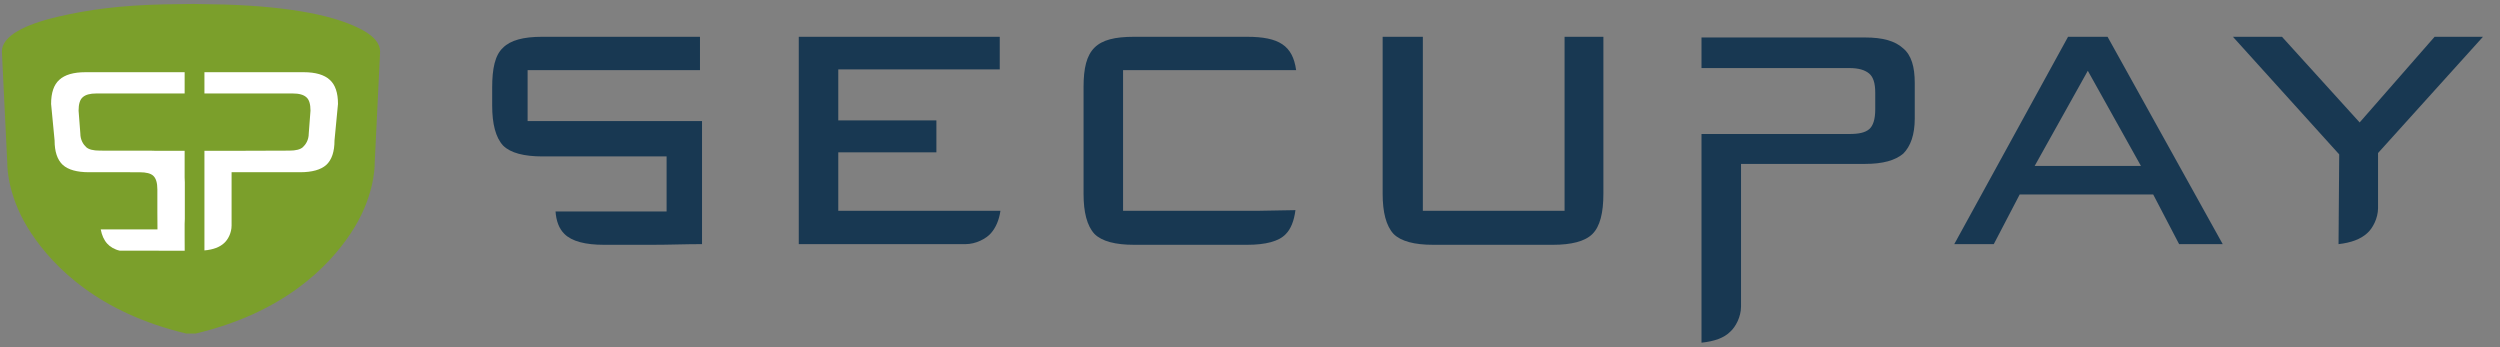 <svg width="626" height="87" viewBox="0 0 626 87" fill="none" xmlns="http://www.w3.org/2000/svg">
<rect x="0" y="0" width="626" height="87" fill="#808080" stroke="none"/>
<g clip-path="url(#clip0_220_17)">
<path d="M95.18 12.927C95.183 10.909 93.646 9.178 91.196 7.768C84.587 3.966 72.954 1.659 56.184 1.13C55.528 1.127 48.402 0.987 48.402 0.987C47.905 0.984 41.831 1.081 41.108 1.087C29.923 1.354 22.156 2.416 14.614 4.161C10.365 5.149 6.907 6.337 4.444 7.768C2.002 9.178 0.464 10.909 0.469 12.895L1.833 40.972C1.833 41.011 1.828 41.039 1.828 41.081C1.833 42.105 2.028 49.737 7.839 58.439C13.582 67.053 24.857 78.334 46.592 83.508L49.013 83.512C70.791 78.334 82.07 67.053 87.813 58.44C93.621 49.738 93.817 42.106 93.817 41.082C93.817 41.011 93.817 40.983 93.817 40.983H94.012L93.817 40.972L95.18 12.927Z" fill="#7B9F2B"/>
<path d="M73.314 23.406L58.367 23.404H51.19V18.079H76.004C79.014 18.079 81.199 18.715 82.573 19.988C83.942 21.207 84.632 23.219 84.632 26.03L83.759 35.174C83.759 37.984 83.075 40.023 81.701 41.294C80.326 42.515 78.143 43.126 75.133 43.126H57.989V45.022C57.989 49.783 57.989 56.487 57.989 56.487C57.989 58.315 57.083 60.011 56.117 60.87C55.01 61.898 53.366 62.511 51.19 62.707V54.545V37.762H58.367L72.447 37.716C74.08 37.716 75.213 37.428 75.846 36.842C76.533 36.208 77.312 35.068 77.312 33.423L77.747 27.702C77.747 26.056 77.405 24.944 76.719 24.359C76.032 23.725 74.898 23.406 73.314 23.406Z" fill="white"/>
<path d="M24.107 23.406C22.523 23.406 21.39 23.725 20.704 24.358C20.02 24.943 19.678 26.056 19.678 27.701L20.116 33.422C20.116 35.067 20.894 36.206 21.578 36.841C22.21 37.426 23.345 37.715 24.981 37.715L26.786 37.726L37.661 37.724C38.085 37.724 38.491 37.735 38.878 37.76L46.234 37.761V44.429C46.267 44.828 46.281 45.242 46.281 45.675V54.819C46.281 55.251 46.266 55.665 46.234 56.062V59.107C46.234 59.107 46.25 60.292 46.25 62.778L30.005 62.771C28.673 62.483 27.52 61.765 26.857 61.017C26.06 60.153 25.517 58.958 25.22 57.447H32.318L32.943 57.446H39.432C39.432 56.492 39.403 54.795 39.403 53.15V47.425C39.403 45.781 39.058 44.644 38.37 44.008C37.74 43.422 36.608 43.132 34.974 43.132L31.791 43.126H22.29C19.28 43.126 17.093 42.515 15.726 41.294C14.353 40.023 13.67 37.984 13.67 35.174L12.795 26.03C12.795 23.219 13.482 21.207 14.852 19.988C16.225 18.715 18.41 18.079 21.421 18.079H46.235V23.404H39.058L24.107 23.406Z" fill="white"/>
</g>
<path d="M463.077 17.043H436.463H426.057V9.383H467.001C471.436 9.383 474.507 10.234 476.554 12.106C478.601 13.809 479.454 16.702 479.454 20.787V29.638C479.454 33.723 478.431 36.617 476.554 38.489C474.507 40.191 471.436 41.043 467.001 41.043H435.951V48.021C435.951 54.83 435.951 76.787 435.951 76.787C435.951 79.34 434.587 81.894 433.222 83.085C431.686 84.617 429.298 85.468 426.057 85.808V74.064V33.553H436.463H463.077C465.465 33.553 467.001 33.213 468.024 32.362C469.048 31.511 469.56 29.808 469.56 27.425V23.17C469.56 20.787 469.048 19.255 468.024 18.404C467.001 17.553 465.465 17.043 463.077 17.043Z" fill="#183852"/>
<path d="M355.94 9.213H346.216V48.532C346.216 53.128 347.069 56.532 348.945 58.575C350.822 60.447 354.234 61.298 358.84 61.298H388.866C393.472 61.298 396.884 60.447 398.761 58.575C400.637 56.702 401.49 53.298 401.49 48.532V9.213H391.766V52.787H356.281V9.213H355.94Z" fill="#183852"/>
<path d="M141.325 58.575C143.202 60.447 146.614 61.298 151.22 61.298H163.332C167.939 61.298 171.351 61.128 175.786 61.128C175.786 56.021 175.786 53.298 175.786 48.702V43.085C175.786 38.489 175.786 33.553 175.786 30.319C174.08 30.319 167.939 30.319 163.332 30.319H132.113V17.553H175.274V9.213H135.695C131.089 9.213 127.848 10.064 125.971 11.936C123.924 13.809 123.241 17.213 123.241 21.979V26.404C123.241 31 124.094 34.404 125.971 36.447C127.848 38.319 131.26 39.17 135.866 39.17H166.915V52.957H147.978H139.107C139.278 55.34 139.96 57.213 141.325 58.575Z" fill="#183852"/>
<path d="M314.996 17.553H324.55C323.697 11.425 320.285 9.213 312.266 9.213H283.947C274.393 9.213 271.322 12.277 271.322 21.808V48.532C271.322 53.128 272.175 56.532 274.052 58.575C275.929 60.447 279.341 61.298 283.947 61.298H312.266C316.873 61.298 320.285 60.447 321.991 58.575C323.185 57.383 324.038 55.34 324.379 52.617L314.825 52.787H281.217V17.553H314.996Z" fill="#183852"/>
<path d="M200.011 61.128H236.69H241.808C244.367 61.128 246.926 59.766 248.121 58.404C249.315 57.043 250.168 55.17 250.509 52.787H236.861H209.906V38.149H234.473V30.149H209.906V17.383H250.338V9.213H200.011V61.128Z" fill="#183852"/>
<path d="M585.568 61.128C588.639 60.787 591.027 59.936 592.733 58.404C594.098 57.213 595.463 54.66 595.463 52.106V38.319L621.735 9.213H609.622L590.856 30.66L571.408 9.213H559.125L585.738 38.66L585.568 61.128Z" fill="#183852"/>
<path d="M527.734 9.213H517.839L489.349 61.128H499.244L505.727 48.702H539.165L545.647 61.128H556.566L527.734 9.213ZM509.48 41.553L522.787 17.723L536.094 41.553H509.48Z" fill="#183852"/>
<defs>
<clipPath id="clip0_220_17">
<rect width="96" height="84" fill="white"/>
</clipPath>
</defs>
</svg>
